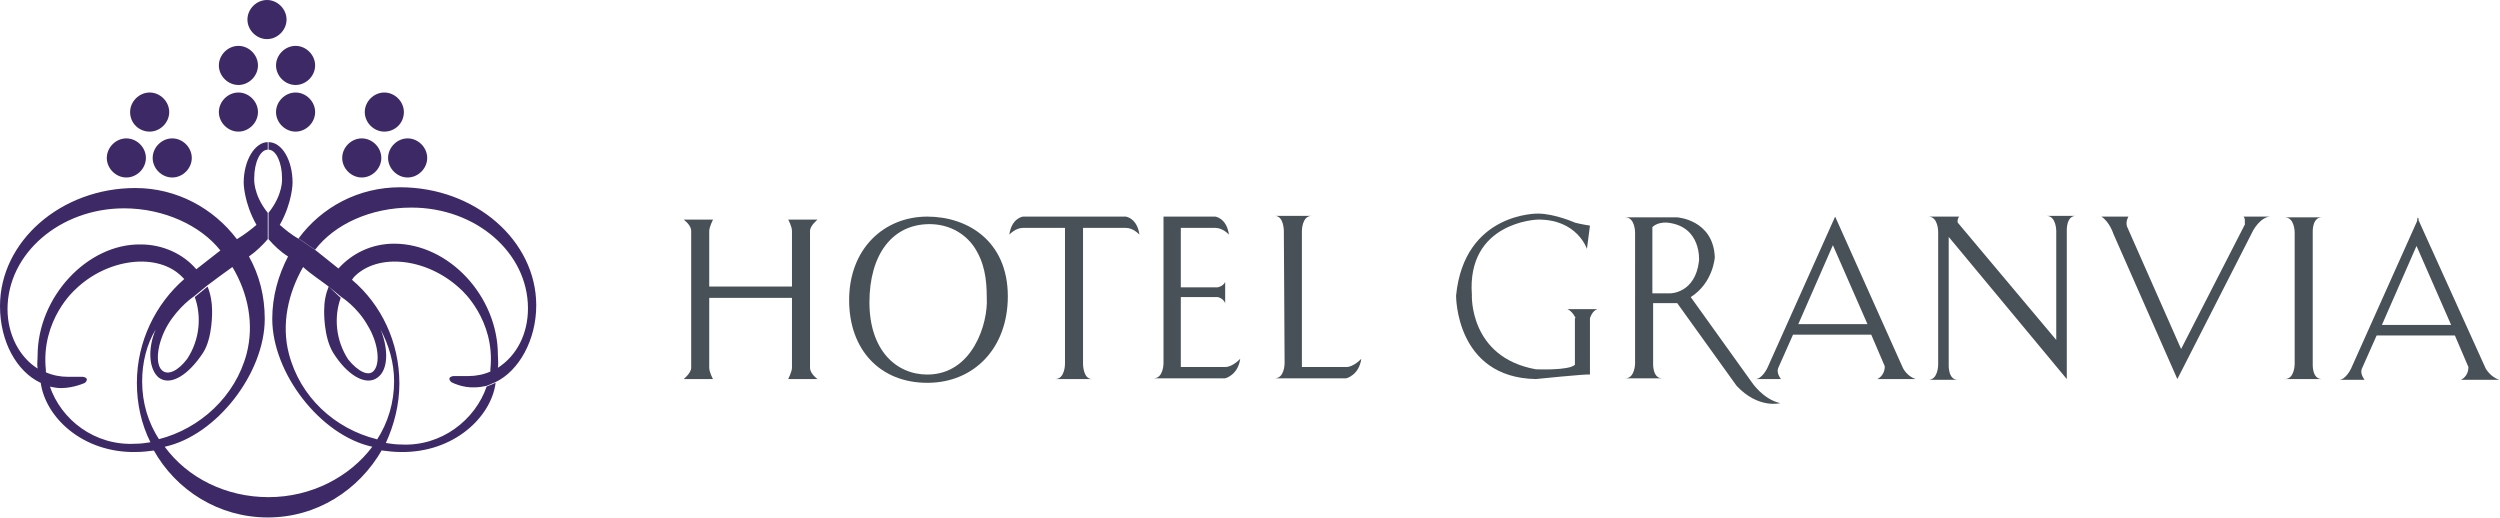 <?xml version="1.0" encoding="utf-8"?>
<!-- Generator: Adobe Illustrator 28.2.0, SVG Export Plug-In . SVG Version: 6.00 Build 0)  -->
<svg version="1.1" id="レイヤー_1" xmlns="http://www.w3.org/2000/svg" xmlns:xlink="http://www.w3.org/1999/xlink" x="0px"
	 y="0px" viewBox="0 0 332.4 68.9" style="enable-background:new 0 0 332.4 68.9;" xml:space="preserve">
<style type="text/css">
	.st0{fill:#485157;}
	.st1{fill:#3C2965;}
</style>
<g>
	<g>
		<path class="st0" d="M112.9,39.9c0-6.8,4.6-11.1,10.4-11.1c5.3,0,10.7,3.2,10.7,10.6c0,6.9-4.5,11.5-10.7,11.5
			C117,50.9,112.9,46.5,112.9,39.9z M129.5,32.8c-1.4-2-3.6-3-5.9-3c-5,0-8,4.1-8,10.4c0,6.3,3.5,9.6,7.7,9.6c6,0,8.1-6.8,7.9-10.2
			C131.2,37.1,130.9,34.9,129.5,32.8z"/>
		<path class="st0" d="M107.7,30.7c0-0.7,1-1.5,1-1.5h-3.9c0,0,0.5,0.9,0.5,1.5v7.4h-11v-7.4c0-0.5,0.5-1.5,0.5-1.5h-3.9
			c0,0,1,0.7,1,1.5l0,18.2h0c0,0.7-1,1.5-1,1.5h3.9c0,0-0.5-0.9-0.5-1.5v-9.3h11v9.3c0,0.5-0.5,1.5-0.5,1.5h3.9c0,0-1-0.7-1-1.5
			V30.7z"/>
		<path class="st0" d="M136,28.8h13.7c0,0,1.5,0.2,1.8,2.4c0,0-0.8-0.9-1.8-0.9H144v18.1c0,0,0,2,1.2,2h-4.9c1.3,0,1.3-2,1.3-2V30.3
			H136c-1,0-1.8,0.9-1.8,0.9C134.5,29,136,28.8,136,28.8z"/>
		<path class="st0" d="M161.9,39.5H157v9.3h5.9c1,0,2-1.1,2-1.1c-0.3,2.2-2,2.6-2,2.6h-4.6v0h-4.9c1.3,0,1.3-2,1.3-2V28.8l6.9,0
			c0,0,1.5,0.2,1.8,2.4c0,0-0.8-0.9-1.8-0.9H157v0v7.9h4.9c0,0,0.7-0.1,1-0.7v2.8C162.6,39.6,161.9,39.5,161.9,39.5"/>
		<path class="st0" d="M170.7,30.7c0,0,0-2-1.2-2h4.9c-1.3,0-1.3,2-1.3,2h0v18.1h5.9c1,0,2-1.1,2-1.1c-0.3,2.2-2,2.6-2,2.6l-4.6,0v0
			h-4.9c1.3,0,1.3-2,1.3-2L170.7,30.7L170.7,30.7z"/>
		<path class="st0" d="M209.5,42.3c0,0-0.4-0.9-1.1-1.2l4,0c-0.7,0.2-1,1.2-1,1.2v7.5c-0.4-0.1-7.2,0.6-7.2,0.6
			c-10.7-0.2-10.6-11.1-10.6-11.1c1.1-11.1,10.9-10.9,10.9-10.9c2.2,0,4.9,1.2,4.9,1.2c0.7,0.2,2,0.4,2,0.4l-0.4,3.1
			c0,0-1.3-4-6.6-3.9c0,0-9.4,0.3-8.7,10c0,0-0.4,8.3,8.5,9.9c0,0,4.4,0.2,5.2-0.6V42.3"/>
		<path class="st0" d="M223,28.9c0,0,4.8,0.3,5,5.3c0,0-0.2,3.4-3.2,5.3l8.1,11.3c0,0,1.5,2.3,3.8,2.8c0,0-2.9,0.8-5.8-2.3l-7.9-11
			h-3.2l-0.1-1.3h2.4c0,0,3.3,0,3.8-4.3c0,0,0.4-4.6-4.2-5.1c-1.4-0.1-2,0.6-2,0.6v8.7l0.1,1.3v8.1c0,0-0.1,2,1.2,2h-4.9
			c1.3,0,1.3-2,1.3-2V30.9h0c0,0,0-2-1.3-2H223L223,28.9"/>
		<path class="st0" d="M243.7,32.6l4.6,10.5l0,0l-9.2,0L243.7,32.6l0.3-3.8l-9,20.1c0,0-0.7,1.5-1.6,1.5h3.4c0,0-0.6-0.7-0.4-1.4
			l2-4.5l10.4,0l0,0l1.8,4.2c0,1.3-1,1.7-1,1.7h5.1c-1.2-0.4-1.7-1.5-1.7-1.5L244,28.8L243.7,32.6z"/>
		<path class="st0" d="M273.4,45.2V30.7c0,0,0-2-1.3-2h3.9c-1.3,0-1.2,2-1.2,2v19.7l-15.7-18.9v8.9v8.1c0,0-0.1,2,1.2,2h-3.9
			c1.3,0,1.3-2,1.3-2V30.8h0c0,0,0-2-1.3-2h4.1c0,0-0.3,0.3-0.2,0.8"/>
		<line class="st0" x1="260.3" y1="29.8" x2="273.4" y2="45.5"/>
		<path class="st0" d="M298.3,28.8h3.6c-1.3,0-2.3,1.8-2.3,1.8l-10.1,19.8l-8.5-19.3c0,0-0.5-1.6-1.6-2.3h3.6c0,0-0.4,0.6-0.2,1.3
			l7.2,16.3l8.5-16.6C298.4,29.7,298.6,29.1,298.3,28.8z"/>
		<path class="st0" d="M307.5,30.9c0,0-0.1-2,1.2-2h-4.9c1.3,0,1.3,2,1.3,2v17.5c0,0,0,2-1.3,2h4.9c-1.3,0-1.2-2-1.2-2V30.9z"/>
		<path class="st0" d="M321.3,32.7l4.6,10.5l0,0l-9.2,0L321.3,32.7l0.3-3.8l-9,20.1c0,0-0.7,1.5-1.6,1.5h3.4c0,0-0.6-0.7-0.4-1.4
			l2-4.5l10.4,0l0,0l1.8,4.2c0,1.3-1,1.7-1,1.7h5.1c-1.2-0.4-1.8-1.5-1.8-1.5l-9.1-20.1L321.3,32.7z"/>
	</g>
</g>
<g>
	<path class="st1" d="M43.7,38.1c-0.4,1-0.6,2-0.6,3.2c0,0-0.1,3.5,1.2,5.6c1.8,2.9,4.3,4.5,5.9,3.3c1.4-1,1.5-3.7,0.4-6.4
		c1.1,2.1,1.8,4.4,1.8,6.9c0,2.8-0.8,5.5-2.3,7.8l0.7,1.4c0.8,0.1,1.6,0.2,2.5,0.2c7,0.1,12-4.6,12.6-9.2l-1.2,0.5
		c-1.5,4.4-6,8-11.4,7.7c-0.7,0-1.4-0.1-2-0.2c1.1-2.4,1.8-5.1,1.8-7.9c0-5.5-2.4-10.5-6.3-13.8C46.9,37,47,37,47,36.9
		c3.2-3.4,9.9-2.6,14.3,1.6c0,0,4.6,4,3.9,10.6c0,0.1,0,0.2,0,0.3c-0.9,0.4-1.9,0.6-2.9,0.6c0,0-1.7,0-2,0c0,0-1,0.1-0.3,0.8
		c0,0,1.4,0.8,3.2,0.7c0.5,0,1-0.1,1.5-0.2l1.2-0.5c3.1-1.5,5.4-5.6,5.4-10.2c0-8.6-8.1-15.7-18.1-15.7c-5.5,0-10.4,2.6-13.5,6.8
		l2.2,1.5c2.6-3.4,7.4-5.6,12.8-5.6c8.6,0,15.5,6,15.5,13.4c0,3.4-1.5,6.3-4,7.9c0.1-0.5,0-1.1,0-1.7c0-7.8-6.5-14.8-13.8-14.8
		c-3,0-5.6,1.3-7.4,3.3L42,33.3l-2.2-1.5c-1.1-0.6-1.9-1.3-2.6-1.9c1.7-3,1.7-5.6,1.7-5.6c0-3-1.4-5.4-3.2-5.4v1
		c1,0,1.8,1.7,1.8,3.8c0,0,0.2,2.1-1.8,4.6l0,3.5c0.7,0.8,1.5,1.6,2.6,2.3c-1.3,2.5-2.1,5.3-2.1,8.3c0,7.2,6.4,15.5,13.3,17
		c-3,4-8.1,6.7-13.8,6.7c-5.7,0-10.8-2.6-13.8-6.7c6.9-1.5,13.3-9.8,13.3-17c0-3-0.7-5.8-2.1-8.3c1-0.7,1.8-1.5,2.5-2.3l0-3.5
		c-2-2.5-1.8-4.6-1.8-4.6c0-2.1,0.8-3.8,1.8-3.8v-1c-1.7,0-3.2,2.4-3.2,5.4c0,0,0,2.6,1.7,5.6c-0.7,0.6-1.6,1.3-2.6,1.9l-2.2,1.5
		l-3.2,2.5c-1.7-2-4.4-3.3-7.4-3.3C11.6,32.4,5,39.5,5,47.3c0,0.6-0.1,1.1,0,1.7c-2.4-1.5-4-4.5-4-7.9c0-7.4,7-13.4,15.5-13.4
		c5.3,0,10.2,2.3,12.8,5.6l2.2-1.5c-3.1-4.1-8-6.8-13.5-6.8C8.1,25,0,32.1,0,40.7c0,4.7,2.2,8.7,5.4,10.2l1.2,0.5
		c0.5,0.1,1,0.2,1.5,0.2c1.7,0,3.2-0.7,3.2-0.7c0.7-0.7-0.3-0.8-0.3-0.8c-0.4,0-2,0-2,0c-1,0-2-0.2-2.9-0.6c0-0.1,0-0.2,0-0.3
		C5.4,42.5,10,38.5,10,38.5c4.3-4.2,11.1-5,14.3-1.6c0.1,0.1,0.1,0.1,0.2,0.2c-3.8,3.3-6.3,8.3-6.3,13.8c0,2.8,0.6,5.5,1.8,7.9
		c-0.6,0.1-1.3,0.2-2,0.2c-5.4,0.3-9.9-3.2-11.4-7.7l-1.2-0.5C6,55.5,11,60.2,18,60.1c0.9,0,1.7-0.1,2.5-0.2l0.7-1.4
		c-1.5-2.3-2.3-4.9-2.3-7.8c0-2.5,0.6-4.9,1.8-6.9c-1.1,2.6-0.9,5.3,0.4,6.4c1.6,1.2,4-0.4,5.9-3.3c1.3-2,1.2-5.6,1.2-5.6
		c0-1.1-0.2-2.2-0.6-3.2l-1.7,1.4c0.9,2.5,0.7,5.6-1,8.2c-1.2,1.6-2.6,2.3-3.4,1.5c-0.9-0.9-0.6-3.6,0.8-6c1.5-2.5,3.5-3.8,3.5-3.8
		l1.7-1.4c0.9-0.7,2.3-1.7,3.4-2.5c2.1,3.5,2.9,7.6,1.9,11.5c-1.5,5.7-6.2,10-11.7,11.4l-0.7,1.4c3,5.4,8.7,9,15.2,9
		c6.5,0,12.1-3.6,15.2-9l-0.7-1.4c-5.6-1.4-10.2-5.6-11.7-11.4c-1-3.9-0.1-8,1.9-11.5C41.4,36.5,42.8,37.4,43.7,38.1l1.7,1.4
		c0,0,2.1,1.3,3.5,3.8c1.4,2.3,1.7,5,0.8,6c-0.7,0.8-2.1,0.1-3.4-1.5c-1.7-2.6-1.9-5.7-1-8.2L43.7,38.1z"/>
	<path class="st1" d="M35.5,5.2c1.4,0,2.6-1.2,2.6-2.6c0-1.4-1.2-2.6-2.6-2.6c-1.4,0-2.6,1.2-2.6,2.6C32.9,4,34.1,5.2,35.5,5.2z"/>
	<path class="st1" d="M31.7,11.3c1.4,0,2.6-1.2,2.6-2.6s-1.2-2.6-2.6-2.6c-1.4,0-2.6,1.2-2.6,2.6S30.3,11.3,31.7,11.3z"/>
	<path class="st1" d="M31.7,17.5c1.4,0,2.6-1.2,2.6-2.6c0-1.4-1.2-2.6-2.6-2.6c-1.4,0-2.6,1.2-2.6,2.6
		C29.1,16.3,30.3,17.5,31.7,17.5z"/>
	<path class="st1" d="M19.9,17.5c1.4,0,2.6-1.2,2.6-2.6c0-1.4-1.2-2.6-2.6-2.6c-1.4,0-2.6,1.2-2.6,2.6
		C17.3,16.4,18.5,17.5,19.9,17.5z"/>
	<path class="st1" d="M22.9,23.6c1.4,0,2.6-1.2,2.6-2.6c0-1.4-1.2-2.6-2.6-2.6c-1.4,0-2.6,1.2-2.6,2.6
		C20.3,22.4,21.5,23.6,22.9,23.6z"/>
	<path class="st1" d="M16.8,23.6c1.4,0,2.6-1.2,2.6-2.6c0-1.4-1.2-2.6-2.6-2.6c-1.4,0-2.6,1.2-2.6,2.6
		C14.2,22.4,15.4,23.6,16.8,23.6z"/>
	<path class="st1" d="M39.3,11.3c-1.4,0-2.6-1.2-2.6-2.6s1.2-2.6,2.6-2.6s2.6,1.2,2.6,2.6S40.7,11.3,39.3,11.3z"/>
	<path class="st1" d="M39.3,17.5c-1.4,0-2.6-1.2-2.6-2.6c0-1.4,1.2-2.6,2.6-2.6s2.6,1.2,2.6,2.6C41.9,16.3,40.7,17.5,39.3,17.5z"/>
	<path class="st1" d="M51.1,17.5c-1.4,0-2.6-1.2-2.6-2.6c0-1.4,1.2-2.6,2.6-2.6c1.4,0,2.6,1.2,2.6,2.6
		C53.7,16.4,52.5,17.5,51.1,17.5z"/>
	<path class="st1" d="M48.1,23.6c-1.4,0-2.6-1.2-2.6-2.6c0-1.4,1.2-2.6,2.6-2.6c1.4,0,2.6,1.2,2.6,2.6
		C50.7,22.4,49.5,23.6,48.1,23.6z"/>
	<path class="st1" d="M54.2,23.6c-1.4,0-2.6-1.2-2.6-2.6c0-1.4,1.2-2.6,2.6-2.6c1.4,0,2.6,1.2,2.6,2.6
		C56.8,22.4,55.6,23.6,54.2,23.6z"/>
</g>
</svg>
